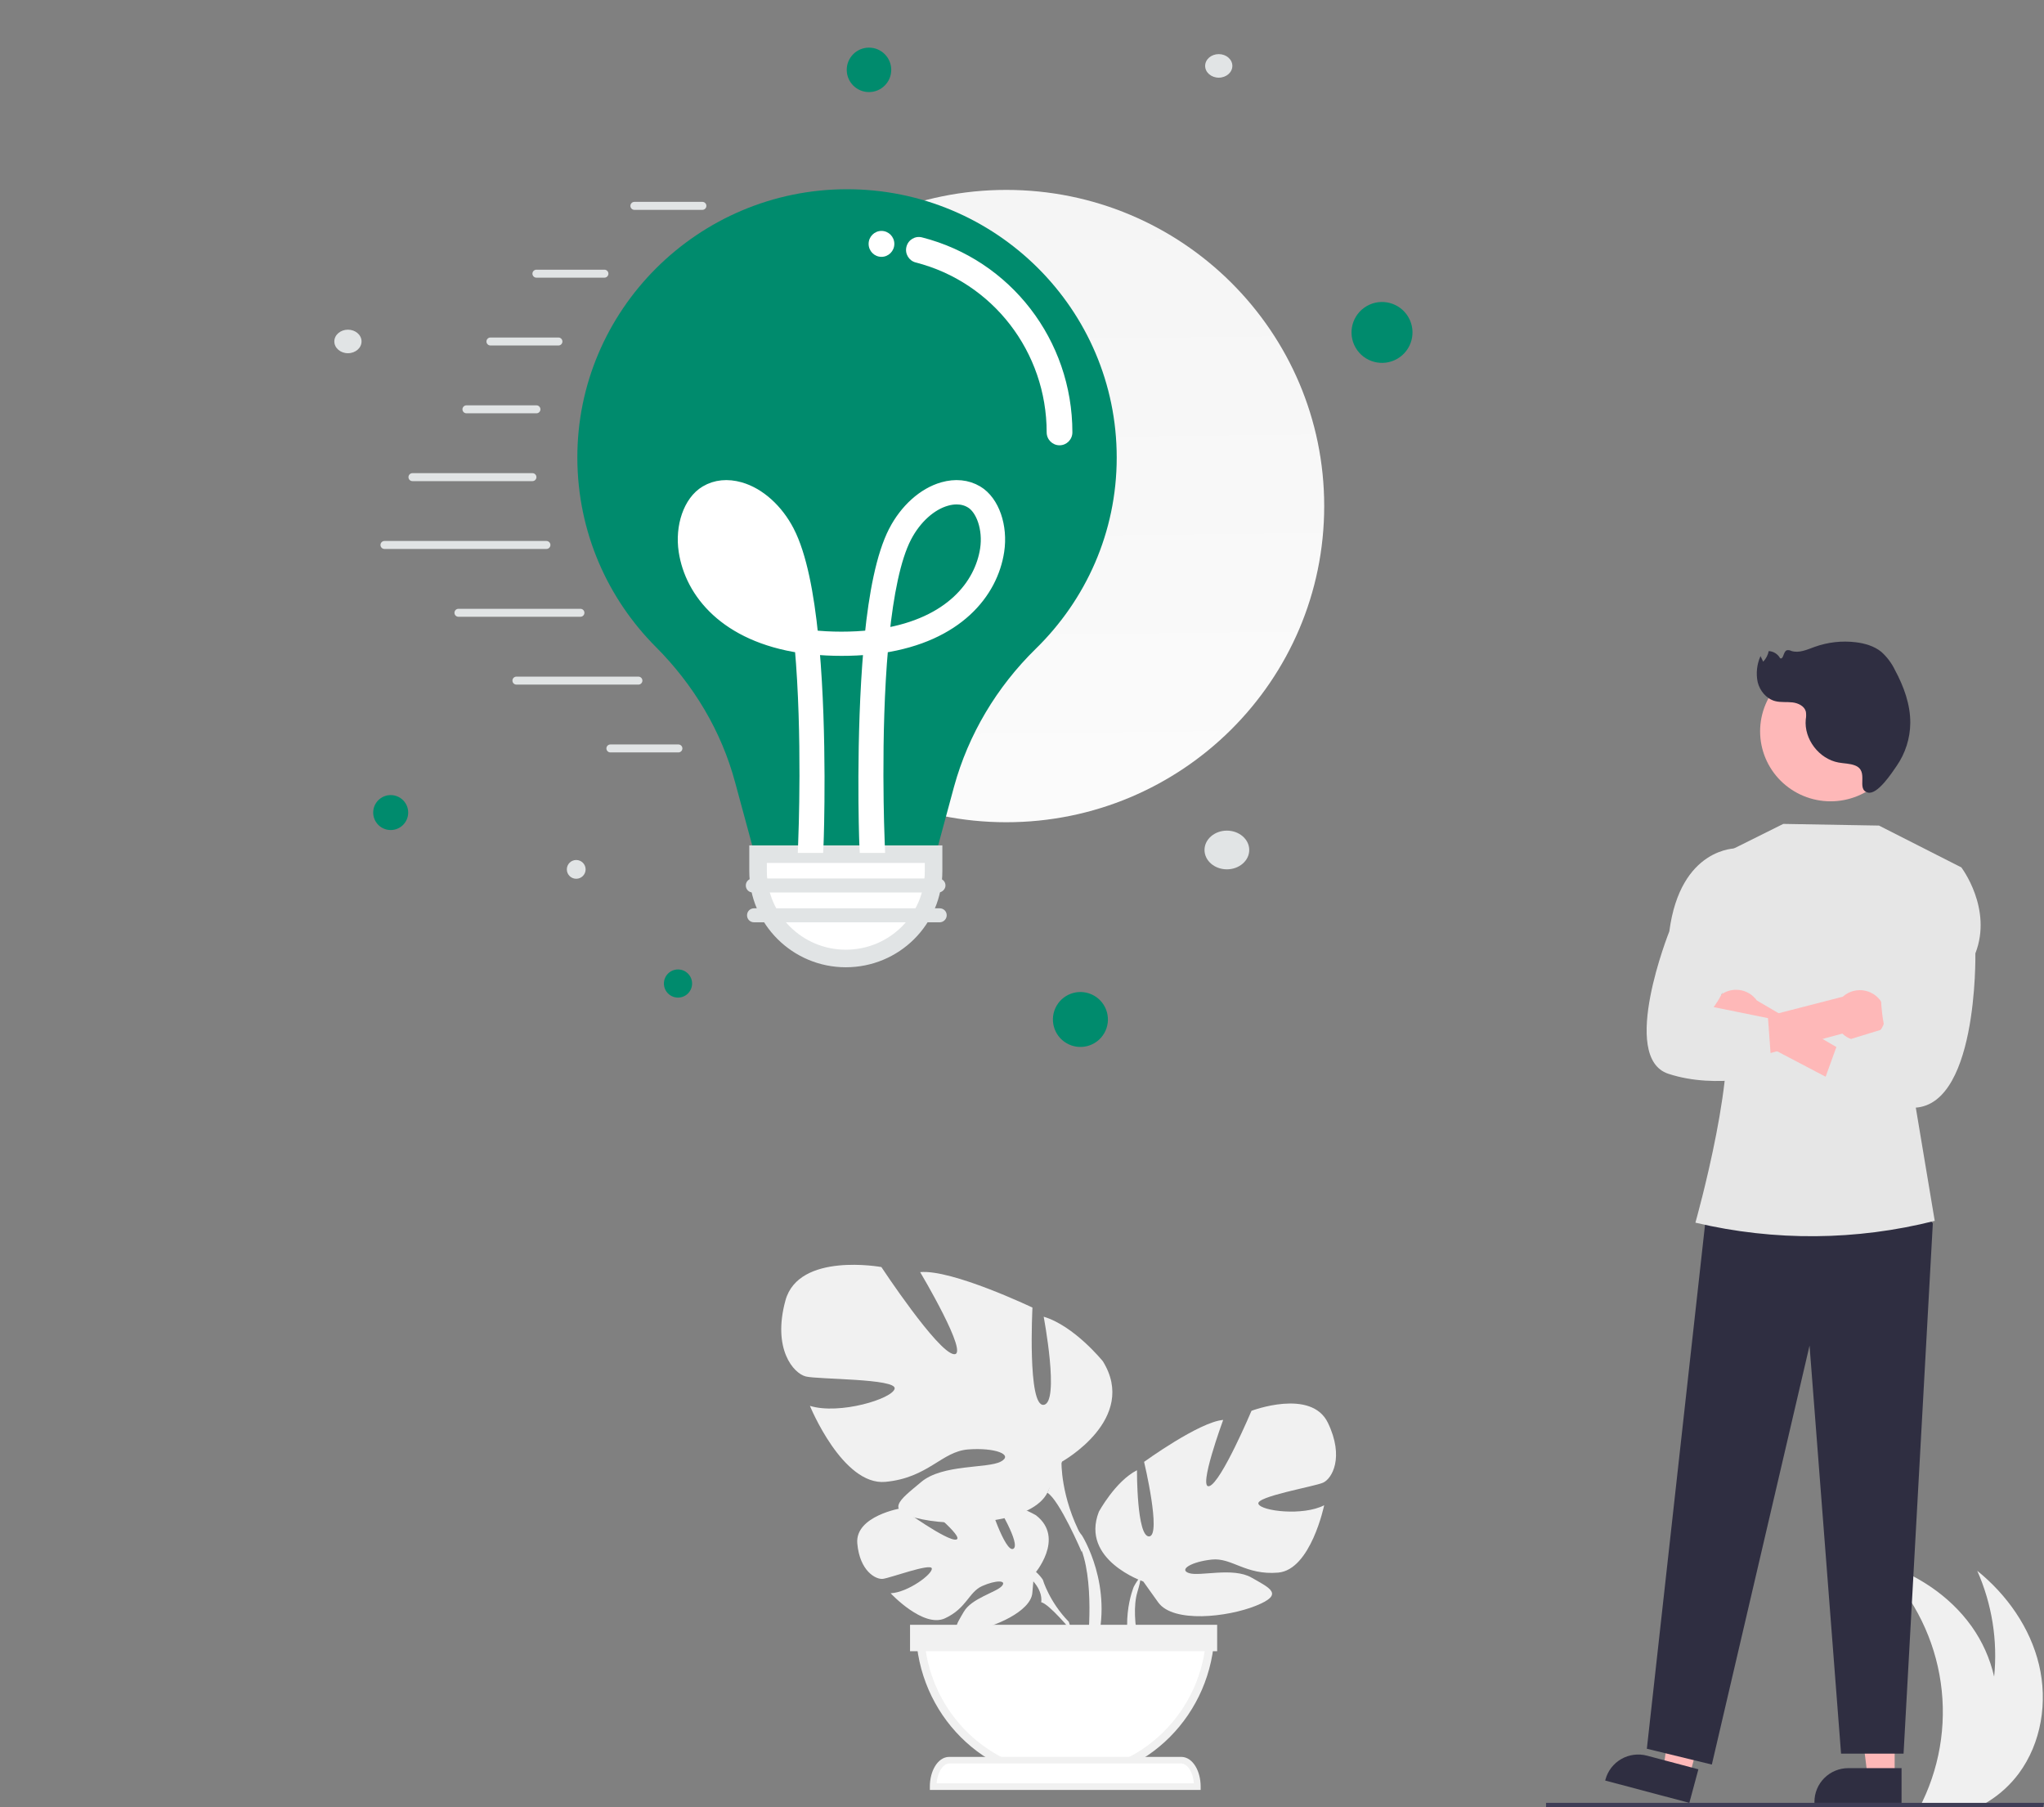 <svg width="509" height="450" viewBox="0 0 509 450" fill="none" xmlns="http://www.w3.org/2000/svg">
<rect x="0" y="0" width="509" height="450" fill="#808080" stroke="none"/>
<path d="M250.59 204.743C294.312 204.743 329.756 169.495 329.756 126.015C329.756 82.535 294.312 47.287 250.59 47.287C206.868 47.287 171.424 82.535 171.424 126.015C171.424 169.495 206.868 204.743 250.59 204.743Z" fill="url(#paint0_linear_292_28)"/>
<path d="M278.086 113.925C278.086 77.039 248.011 47.121 210.929 47.121C173.848 47.121 143.62 77.266 143.772 114.153C143.848 132.482 151.31 149.07 163.34 161.113C172.706 170.505 179.635 182.018 183.061 194.818L188.467 214.738H232.477L237.579 195.878C241.158 182.851 248.239 171.035 257.909 161.567C270.396 149.373 278.086 132.558 278.086 113.925Z" fill="#008B6D"/>
<path d="M210.627 238.669C198.574 238.669 188.775 228.917 188.775 216.934V212.695H232.48V216.934C232.48 228.99 222.683 238.669 210.627 238.669Z" fill="white" stroke="#E1E4E5" stroke-width="4.375"/>
<path d="M233.694 222.236H187.475C186.486 222.236 185.724 221.479 185.724 220.494C185.724 219.51 186.486 218.752 187.475 218.752H233.694C234.683 218.752 235.445 219.51 235.445 220.494C235.445 221.403 234.607 222.236 233.694 222.236ZM233.999 229.66H187.78C186.791 229.66 186.029 228.902 186.029 227.917C186.029 226.933 186.791 226.175 187.78 226.175H233.999C234.988 226.175 235.75 226.933 235.75 227.917C235.75 228.826 234.988 229.66 233.999 229.66Z" fill="#E1E4E5"/>
<path d="M183.481 124.312C182.149 124.312 180.929 124.634 179.848 125.268C178.455 126.093 177.284 127.739 176.561 129.898C175.842 132.044 175.598 134.61 175.983 137.15C177.347 146.101 184.832 155.756 201.893 158.522C200.847 148.418 199.11 139.368 196.331 133.976L183.481 124.312ZM183.481 124.312C184.313 124.312 185.183 124.434 186.093 124.683L183.481 124.312ZM183.481 124.312L186.093 124.683L183.481 124.312ZM186.093 124.683C190.033 125.81 193.89 129.242 196.331 133.976L186.093 124.683ZM215.648 209.952L215.685 210.722H218.684L218.651 209.882L218.65 209.843C218.6 208.64 217.55 183.001 219.53 160.974C238.259 158.187 246.86 147.489 248.417 137.199C248.878 134.152 248.584 131.105 247.687 128.521C246.794 125.947 245.278 123.768 243.238 122.558C240.8 121.106 237.881 120.836 234.842 121.703C230.082 123.055 225.656 127.082 222.914 132.375L222.914 132.376C219.828 138.353 218.019 148.093 216.961 158.559C214.649 158.817 212.183 158.952 209.539 158.952C206.895 158.952 204.428 158.817 202.117 158.559C201.059 148.079 199.248 138.353 196.164 132.376L196.163 132.375C193.421 127.082 188.996 123.055 184.236 121.703C181.196 120.837 178.279 121.106 175.841 122.557C173.793 123.767 172.276 125.947 171.385 128.522C170.49 131.106 170.2 134.153 170.66 137.199V137.199C172.217 147.475 180.818 158.172 199.548 160.974C201.527 183 200.476 208.637 200.427 209.842L200.425 209.882L200.393 210.722H203.392L203.428 209.952C203.503 208.374 204.334 183.309 202.39 161.305C204.639 161.526 207.034 161.651 209.554 161.651C212.069 161.651 214.464 161.538 216.717 161.31C214.773 183.312 215.574 208.387 215.648 209.952ZM219.812 158.166C220.858 148.061 222.595 138.998 225.373 133.622C227.831 128.882 231.676 125.437 235.613 124.327L235.619 124.325C236.523 124.064 237.39 123.942 238.224 123.942C239.556 123.942 240.773 124.264 241.851 124.91L241.855 124.912C243.249 125.736 244.42 127.383 245.143 129.542C245.862 131.688 246.107 134.254 245.721 136.793C244.358 145.73 236.872 155.399 219.812 158.166Z" fill="white"/>
<path d="M183.481 124.312C184.313 124.312 185.183 124.434 186.093 124.683M183.481 124.312L186.093 124.683M183.481 124.312C182.149 124.312 180.929 124.634 179.848 125.268C178.455 126.093 177.284 127.739 176.561 129.898C175.842 132.044 175.598 134.61 175.983 137.15C177.347 146.101 184.832 155.756 201.893 158.522C200.847 148.418 199.11 139.368 196.331 133.976L183.481 124.312ZM186.093 124.683C190.033 125.81 193.89 129.242 196.331 133.976L186.093 124.683ZM215.648 209.952L215.685 210.722H218.684L218.651 209.882L218.65 209.843C218.6 208.64 217.55 183.001 219.53 160.974C238.259 158.187 246.86 147.489 248.417 137.199C248.878 134.152 248.584 131.105 247.687 128.521C246.794 125.947 245.278 123.768 243.238 122.558C240.8 121.106 237.881 120.836 234.842 121.703C230.082 123.055 225.656 127.082 222.914 132.375L222.914 132.376C219.828 138.353 218.019 148.093 216.961 158.559C214.649 158.817 212.183 158.952 209.539 158.952C206.895 158.952 204.428 158.817 202.117 158.559C201.059 148.079 199.248 138.353 196.164 132.376L196.163 132.375C193.421 127.082 188.996 123.055 184.236 121.703C181.196 120.837 178.279 121.106 175.841 122.557C173.793 123.767 172.276 125.947 171.385 128.522C170.49 131.106 170.2 134.153 170.66 137.199V137.199C172.217 147.475 180.818 158.172 199.548 160.974C201.527 183 200.476 208.637 200.427 209.842L200.425 209.882L200.393 210.722H203.392L203.428 209.952C203.503 208.374 204.334 183.309 202.39 161.305C204.639 161.526 207.034 161.651 209.554 161.651C212.069 161.651 214.464 161.538 216.717 161.31C214.773 183.312 215.574 208.387 215.648 209.952V209.952ZM219.812 158.166C220.858 148.061 222.595 138.998 225.373 133.622C227.831 128.882 231.676 125.437 235.613 124.327L235.619 124.325C236.523 124.064 237.39 123.942 238.224 123.942C239.556 123.942 240.773 124.264 241.851 124.91L241.855 124.912C243.249 125.736 244.42 127.383 245.143 129.542C245.862 131.688 246.107 134.254 245.721 136.793C244.358 145.73 236.872 155.399 219.812 158.166V158.166Z" stroke="white" stroke-width="3.326"/>
<path d="M263.845 110.881C262.073 110.881 260.643 109.439 260.643 107.653C260.643 87.65 247.233 70.266 228.036 65.358C226.33 64.922 225.28 63.162 225.726 61.442C226.159 59.709 227.904 58.664 229.61 59.114C251.655 64.736 267.047 84.7 267.047 107.653C267.047 109.439 265.616 110.881 263.845 110.881ZM219.507 63.956C221.275 63.956 222.708 62.51 222.708 60.728C222.708 58.945 221.275 57.5 219.507 57.5C217.738 57.5 216.305 58.945 216.305 60.728C216.305 62.51 217.738 63.956 219.507 63.956Z" fill="white"/>
<path d="M114.165 151.596H144.537C145.087 151.596 145.533 152.04 145.533 152.589C145.533 153.138 145.087 153.582 144.537 153.582H114.165C113.615 153.582 113.169 153.138 113.169 152.589C113.169 152.04 113.615 151.596 114.165 151.596Z" fill="#E1E4E5"/>
<path d="M102.713 117.819H132.587C133.137 117.819 133.583 118.264 133.583 118.813C133.583 119.361 133.137 119.806 132.587 119.806H102.713C102.163 119.806 101.718 119.361 101.718 118.813C101.718 118.264 102.163 117.819 102.713 117.819Z" fill="#E1E4E5"/>
<path d="M128.604 170.471H158.976C159.526 170.471 159.972 170.026 159.972 169.477C159.972 168.929 159.526 168.484 158.976 168.484H128.604C128.054 168.484 127.608 168.929 127.608 169.477C127.608 170.026 128.054 170.471 128.604 170.471Z" fill="#E1E4E5"/>
<path d="M116.157 100.931H133.583C134.133 100.931 134.579 101.376 134.579 101.924C134.579 102.473 134.133 102.918 133.583 102.918H116.157C115.607 102.918 115.161 102.473 115.161 101.924C115.161 101.376 115.607 100.931 116.157 100.931Z" fill="#E1E4E5"/>
<path d="M152.005 187.359H168.934C169.484 187.359 169.93 186.914 169.93 186.365C169.93 185.817 169.484 185.372 168.934 185.372H152.005C151.455 185.372 151.009 185.817 151.009 186.365C151.009 186.914 151.455 187.359 152.005 187.359Z" fill="#E1E4E5"/>
<path d="M122.131 84.043H139.06C139.61 84.043 140.055 84.488 140.055 85.037C140.055 85.585 139.61 86.03 139.06 86.03H122.131C121.581 86.03 121.135 85.585 121.135 85.037C121.135 84.488 121.581 84.043 122.131 84.043Z" fill="#E1E4E5"/>
<path d="M133.583 67.155H150.512C151.062 67.155 151.507 67.6 151.507 68.148C151.507 68.697 151.062 69.142 150.512 69.142H133.583C133.033 69.142 132.587 68.697 132.587 68.148C132.587 67.6 133.033 67.155 133.583 67.155Z" fill="#E1E4E5"/>
<path d="M157.98 50.267H174.909C175.459 50.267 175.905 50.712 175.905 51.261C175.905 51.809 175.459 52.254 174.909 52.254H157.98C157.43 52.254 156.985 51.809 156.985 51.261C156.985 50.712 157.43 50.267 157.98 50.267Z" fill="#E1E4E5"/>
<path d="M95.742 134.707H136.072C136.622 134.707 137.068 135.152 137.068 135.701C137.068 136.249 136.622 136.694 136.072 136.694H95.742C95.192 136.694 94.747 136.249 94.747 135.701C94.747 135.152 95.192 134.707 95.742 134.707Z" fill="#E1E4E5"/>
<path d="M347.947 89.345C344.315 91.439 339.67 90.197 337.573 86.57C335.476 82.943 336.721 78.306 340.353 76.212C343.985 74.118 348.63 75.36 350.727 78.987C352.824 82.614 351.579 87.251 347.947 89.345Z" fill="#008B6D"/>
<path d="M272.471 247.935C269.195 246.046 265.006 247.167 263.115 250.438C261.224 253.709 262.346 257.892 265.622 259.78C268.898 261.669 273.087 260.548 274.978 257.277C276.87 254.006 275.747 249.823 272.471 247.935Z" fill="#008B6D"/>
<path d="M216.397 11.861C219.457 11.861 221.938 14.338 221.938 17.394C221.938 20.45 219.457 22.927 216.397 22.927C213.337 22.927 210.856 20.45 210.856 17.394C210.856 14.338 213.337 11.861 216.397 11.861Z" fill="#008B6D"/>
<path d="M143.493 214.146C142.2 214.146 141.153 215.192 141.153 216.482C141.153 217.772 142.2 218.818 143.493 218.818C144.785 218.818 145.832 217.772 145.832 216.482C145.832 215.192 144.785 214.146 143.493 214.146Z" fill="#E1E4E5"/>
<path d="M305.519 216.469C302.443 216.469 299.95 214.312 299.95 211.651C299.95 208.989 302.443 206.832 305.519 206.832C308.594 206.832 311.087 208.989 311.087 211.651C311.087 214.312 308.594 216.469 305.519 216.469Z" fill="#E1E4E5"/>
<path d="M303.495 19.34C301.624 19.34 300.107 18.027 300.107 16.408C300.107 14.789 301.624 13.476 303.495 13.476C305.366 13.476 306.883 14.789 306.883 16.408C306.883 18.027 305.366 19.34 303.495 19.34Z" fill="#E1E4E5"/>
<path d="M86.644 87.955C84.772 87.955 83.255 86.642 83.255 85.023C83.255 83.403 84.772 82.091 86.644 82.091C88.515 82.091 90.032 83.403 90.032 85.023C90.032 86.642 88.515 87.955 86.644 87.955Z" fill="#E1E4E5"/>
<path d="M168.838 248.409C170.776 248.409 172.347 246.84 172.347 244.905C172.347 242.97 170.776 241.401 168.838 241.401C166.899 241.401 165.328 242.97 165.328 244.905C165.328 246.84 166.899 248.409 168.838 248.409Z" fill="#008B6D"/>
<path d="M97.292 206.685C99.698 206.685 101.649 204.737 101.649 202.334C101.649 199.931 99.698 197.983 97.292 197.983C94.885 197.983 92.934 199.931 92.934 202.334C92.934 204.737 94.885 206.685 97.292 206.685Z" fill="#008B6D"/>
<g clip-path="url(#clip0_292_28)">
<path d="M502.691 441.65C500.652 444.377 498.124 446.709 495.235 448.528C494.62 448.915 493.989 449.28 493.347 449.617H478.242C478.423 449.258 478.599 448.893 478.769 448.528C483.452 438.718 484.921 427.698 482.968 417.017C481.016 406.335 475.74 396.53 467.883 388.979C477.013 391.778 485.452 397.235 490.971 404.974C493.653 408.743 495.561 413 496.584 417.501C497.496 408.499 496.047 399.416 492.376 391.135C499.788 397.121 505.561 405.318 507.761 414.544C509.961 423.775 508.364 434.019 502.691 441.65Z" fill="#F0F0F0"/>
<path d="M508.81 450.075H367.396V448.928H509.02L508.81 450.075Z" fill="#3F3D56"/>
<path d="M471.81 442.456H465.085L461.885 416.702H471.811L471.81 442.456Z" fill="#FEB8B8"/>
<path d="M473.526 448.929H451.837V448.656C451.837 446.434 452.726 444.303 454.309 442.731C455.892 441.16 458.039 440.277 460.278 440.277H473.526L473.526 448.929Z" fill="#2F2E41"/>
<path d="M420.709 442.236L414.21 440.511L417.82 414.81L427.411 417.356L420.709 442.236Z" fill="#FEB8B8"/>
<path d="M420.682 448.929L399.729 443.367L399.799 443.104C400.378 440.957 401.792 439.126 403.73 438.014C405.669 436.901 407.973 436.599 410.136 437.173L422.934 440.57L420.682 448.929Z" fill="#2F2E41"/>
<path d="M475.68 298.124L481.315 304.622L474.028 436.662H458.463L450.617 335.061L426.284 439.387L410.102 435.448L424.816 302.94L475.68 298.124Z" fill="#2F2E41"/>
<path d="M428.577 212.876L444.075 205.157L467.908 205.574L488.417 215.991L476.748 273.84L481.789 304.001C462.306 308.933 441.91 309.1 422.348 304.487L422.192 304.45C422.192 304.45 433.777 263.649 428.846 251.197L428.577 212.876Z" fill="#E6E6E6"/>
<path d="M473.413 182.046C473.395 177.43 471.534 173.01 468.237 169.755C464.939 166.5 460.476 164.677 455.826 164.686C451.176 164.694 446.719 166.534 443.434 169.801C440.149 173.067 438.304 177.495 438.304 182.11C438.304 186.726 440.149 191.153 443.434 194.42C446.719 197.687 451.176 199.527 455.826 199.535C460.476 199.544 464.939 197.72 468.237 194.466C471.534 191.211 473.395 186.791 473.413 182.175V182.046Z" fill="#FEB8B8"/>
<path d="M426.438 255.052C426.772 255.903 427.289 256.67 427.954 257.301C428.619 257.931 429.414 258.409 430.285 258.702C431.156 258.994 432.081 259.093 432.995 258.992C433.909 258.891 434.789 258.592 435.574 258.117L467.042 274.629L468.061 267.02L437.483 249.122C436.591 247.866 435.267 246.979 433.76 246.628C432.253 246.277 430.668 246.487 429.307 247.218C427.946 247.949 426.902 249.15 426.373 250.594C425.844 252.038 425.867 253.624 426.438 255.052H426.438Z" fill="#FEB8B8"/>
<path d="M468.373 256.368C467.86 257.125 467.186 257.762 466.399 258.233C465.611 258.704 464.729 258.997 463.815 259.093C462.901 259.189 461.976 259.085 461.107 258.788C460.238 258.491 459.444 258.008 458.783 257.374L424.436 266.652L424.735 256.991L458.902 248.183C460.049 247.151 461.537 246.573 463.085 246.557C464.633 246.542 466.133 247.091 467.3 248.1C468.468 249.109 469.222 250.508 469.419 252.032C469.617 253.556 469.244 255.099 468.372 256.369L468.373 256.368Z" fill="#FEB8B8"/>
<path d="M481.72 216.41L488.417 215.993C488.417 215.993 496.257 226.262 491.908 237.405C491.908 237.405 492.662 277.436 475.297 275.791C457.932 274.146 452.445 274.147 452.445 274.147L457.657 259.714L469.318 256.14C469.318 256.14 465.724 240.404 472.527 233.856L481.72 216.41Z" fill="#E6E6E6"/>
<path d="M433.364 216.058L432.418 211.242C432.418 211.242 418.46 210.915 415.7 231.911C415.7 231.911 403.148 263.332 415.451 267.378C427.754 271.424 441.287 267.378 441.287 267.378L440.268 253.52L426.733 250.779C426.733 250.779 433.725 241.799 429.918 234.009L433.364 216.058Z" fill="#E6E6E6"/>
<path d="M461.936 190.602C460.645 190.1 459.215 190.126 457.851 189.877C452.971 188.985 449.208 184.046 449.672 179.143C449.788 178.508 449.799 177.858 449.703 177.219C449.365 175.82 447.798 175.069 446.359 174.901C444.92 174.734 443.433 174.948 442.033 174.576C439.871 174.001 438.256 172.044 437.709 169.891C437.243 167.7 437.486 165.42 438.404 163.375L439.076 164.765C439.774 164.029 440.251 163.113 440.451 162.122C441.037 162.154 441.606 162.334 442.103 162.646C442.599 162.958 443.006 163.391 443.285 163.904C444.153 164.289 444.047 162.322 444.912 161.932C445.301 161.839 445.712 161.892 446.064 162.081C447.969 162.716 449.99 161.764 451.878 161.081C455.149 159.904 458.653 159.506 462.107 159.921C464.402 160.199 466.718 160.873 468.504 162.328C469.915 163.597 471.063 165.128 471.882 166.834C474.086 170.924 475.746 175.435 475.701 180.074C475.656 183.871 474.479 187.571 472.319 190.705C471.193 192.331 467.556 197.972 465.139 197.351C462.103 196.572 465.571 192.017 461.936 190.602Z" fill="#2F2E41"/>
</g>
<path d="M257.471 392.097C257.471 392.097 265.431 383.047 257.962 377.3C257.962 377.3 252.508 374.081 248.059 374.342C248.059 374.342 254.361 384.642 252.321 385.668C250.282 386.691 246.149 373.697 246.149 373.697C246.149 373.697 233.737 372.525 229.742 374.395C229.742 374.395 240.355 382.859 238.12 383.363C235.884 383.868 224.423 375.559 224.423 375.559C224.423 375.559 212.869 377.476 213.486 384.342C214.102 391.212 218.082 393.332 219.833 393.15C221.584 392.968 231.817 389.159 232.04 390.558C232.263 391.957 226.102 396.522 221.788 396.736C221.788 396.736 229.934 405.49 235.346 402.962C240.761 400.436 241.221 396.431 244.596 394.93C247.971 393.428 250.85 393.431 249.457 394.962C248.065 396.495 241.958 397.981 240.027 401.309C238.099 404.637 236.366 406.88 241.967 406.059C247.568 405.238 256.671 401.242 257.071 396.668L257.471 392.097Z" fill="#F1F1F1"/>
<path d="M220.041 384.09C220.041 384.09 252.516 382.646 259.689 393.363C259.689 393.363 261.274 398.846 266.156 403.836L266.916 406.229C266.916 406.229 261.286 399.381 259.275 398.968C259.275 398.968 262.426 385.689 220.041 384.09Z" fill="#F1F1F1"/>
<path d="M264.514 413.688C264.514 413.688 271.02 418.646 271.473 427.503L270.293 427.611C270.293 427.611 268.216 418.452 264.459 414.871C260.702 411.29 264.514 413.688 264.514 413.688ZM284.703 393.806C284.703 393.806 268.976 388.454 273.636 376.447C273.636 376.447 277.737 368.847 283.128 366.101C283.128 366.101 283.056 382.755 286.169 382.577C289.282 382.4 284.904 364.015 284.904 364.015C284.904 364.015 298.599 354.077 304.599 353.568C304.599 353.568 298.181 370.986 301.154 370.053C304.127 369.119 311.649 351.301 311.649 351.301C311.649 351.301 326.526 345.651 330.677 354.288C334.825 362.926 331.672 368.201 329.497 369.187C327.321 370.17 312.644 372.654 313.373 374.478C314.101 376.303 324.549 377.528 329.748 374.817C329.748 374.817 326.423 390.889 318.3 391.591C310.173 392.289 306.794 387.82 301.78 388.341C296.766 388.865 293.398 390.851 296.113 391.723C298.828 392.599 307.03 390.181 311.649 392.829C316.265 395.483 319.881 396.975 312.747 399.844C305.612 402.712 292.127 404.194 288.415 399L284.703 393.806Z" fill="#F1F1F1"/>
<path d="M282.342 395.091C282.342 395.091 277.916 405.466 283.504 416.097L285.007 415.39C285.007 415.39 281.175 403.257 283.233 396.43C285.287 389.6 282.342 395.091 282.342 395.091ZM264.472 363.946C264.472 363.946 283.536 353.349 274.64 338.97C274.64 338.97 267.524 330.14 259.899 327.869C259.899 327.869 263.964 349.311 259.899 349.816C255.83 350.321 257.102 325.597 257.102 325.597C257.102 325.597 237.02 316.01 229.141 316.767C229.141 316.767 241.594 337.705 237.529 337.2C233.46 336.696 219.482 315.506 219.482 315.506C219.482 315.506 198.892 311.723 195.59 323.831C192.285 335.938 197.624 341.996 200.672 342.753C203.724 343.51 223.293 343.257 222.785 345.781C222.276 348.305 209.06 352.34 201.689 350.072C201.689 350.072 209.823 370 220.499 368.994C231.175 367.984 234.478 361.426 241.085 360.921C247.693 360.416 252.525 362.183 249.219 363.949C245.913 365.716 234.732 364.529 229.392 369.031C224.056 373.537 219.733 376.309 229.646 378.328C239.56 380.348 257.353 379.086 260.909 371.518L264.472 363.946Z" fill="#F1F1F1"/>
<path d="M205.238 327.282C205.238 327.282 258.272 344.637 264.333 364.031C264.333 364.031 264.08 372.708 269.383 382.662V386.492C269.383 386.492 263.828 373.478 260.796 371.691C260.799 371.687 272.67 354.843 205.238 327.282Z" fill="#F1F1F1"/>
<path d="M269.42 382.313C269.42 382.313 277.506 394.954 272.896 410.341L270.817 409.764C270.817 409.764 272.835 392.817 268.606 384.293C264.374 375.77 269.42 382.313 269.42 382.313Z" fill="#F1F1F1"/>
<path d="M229.087 406.229C229.542 426.294 245.568 442.413 265.273 442.413C284.973 442.413 301 426.294 301.455 406.229H229.087Z" fill="white"/>
<path fill-rule="evenodd" clip-rule="evenodd" d="M228.056 405.221H302.485L302.462 406.252C301.995 426.841 285.543 443.42 265.273 443.42C244.998 443.42 228.546 426.841 228.08 406.252L228.056 405.221ZM230.131 407.236C231.088 426.295 246.476 441.405 265.273 441.405C284.065 441.405 299.453 426.295 300.41 407.236H230.131Z" fill="#F1F1F1"/>
<path d="M232.376 444.88H298.165C298.165 441.249 296.374 438.301 294.161 438.301H236.374C234.168 438.301 232.376 441.244 232.376 444.88Z" fill="white"/>
<path fill-rule="evenodd" clip-rule="evenodd" d="M232.845 439.8C233.65 438.476 234.874 437.479 236.374 437.479H294.161C295.664 437.479 296.89 438.477 297.696 439.802C298.511 441.142 298.988 442.939 298.988 444.88V445.702H231.554V444.88C231.554 442.937 232.031 441.139 232.845 439.8ZM233.232 444.058H297.309C297.198 442.708 296.819 441.526 296.29 440.657C295.648 439.6 294.871 439.123 294.161 439.123H236.374C235.668 439.123 234.893 439.598 234.25 440.654C233.722 441.524 233.343 442.706 233.232 444.058Z" fill="#F1F1F1"/>
<path d="M226.62 404.584H303.099V411.163H226.62V404.584Z" fill="#F1F1F1"/>
<defs>
<linearGradient id="paint0_linear_292_28" x1="253.965" y1="293.023" x2="249.137" y2="-124" gradientUnits="userSpaceOnUse">
<stop stop-color="white"/>
<stop offset="1" stop-color="#EEEEEE"/>
</linearGradient>
<clipPath id="clip0_292_28">
<rect width="124" height="299" fill="white" transform="translate(385 151)"/>
</clipPath>
</defs>
</svg>
